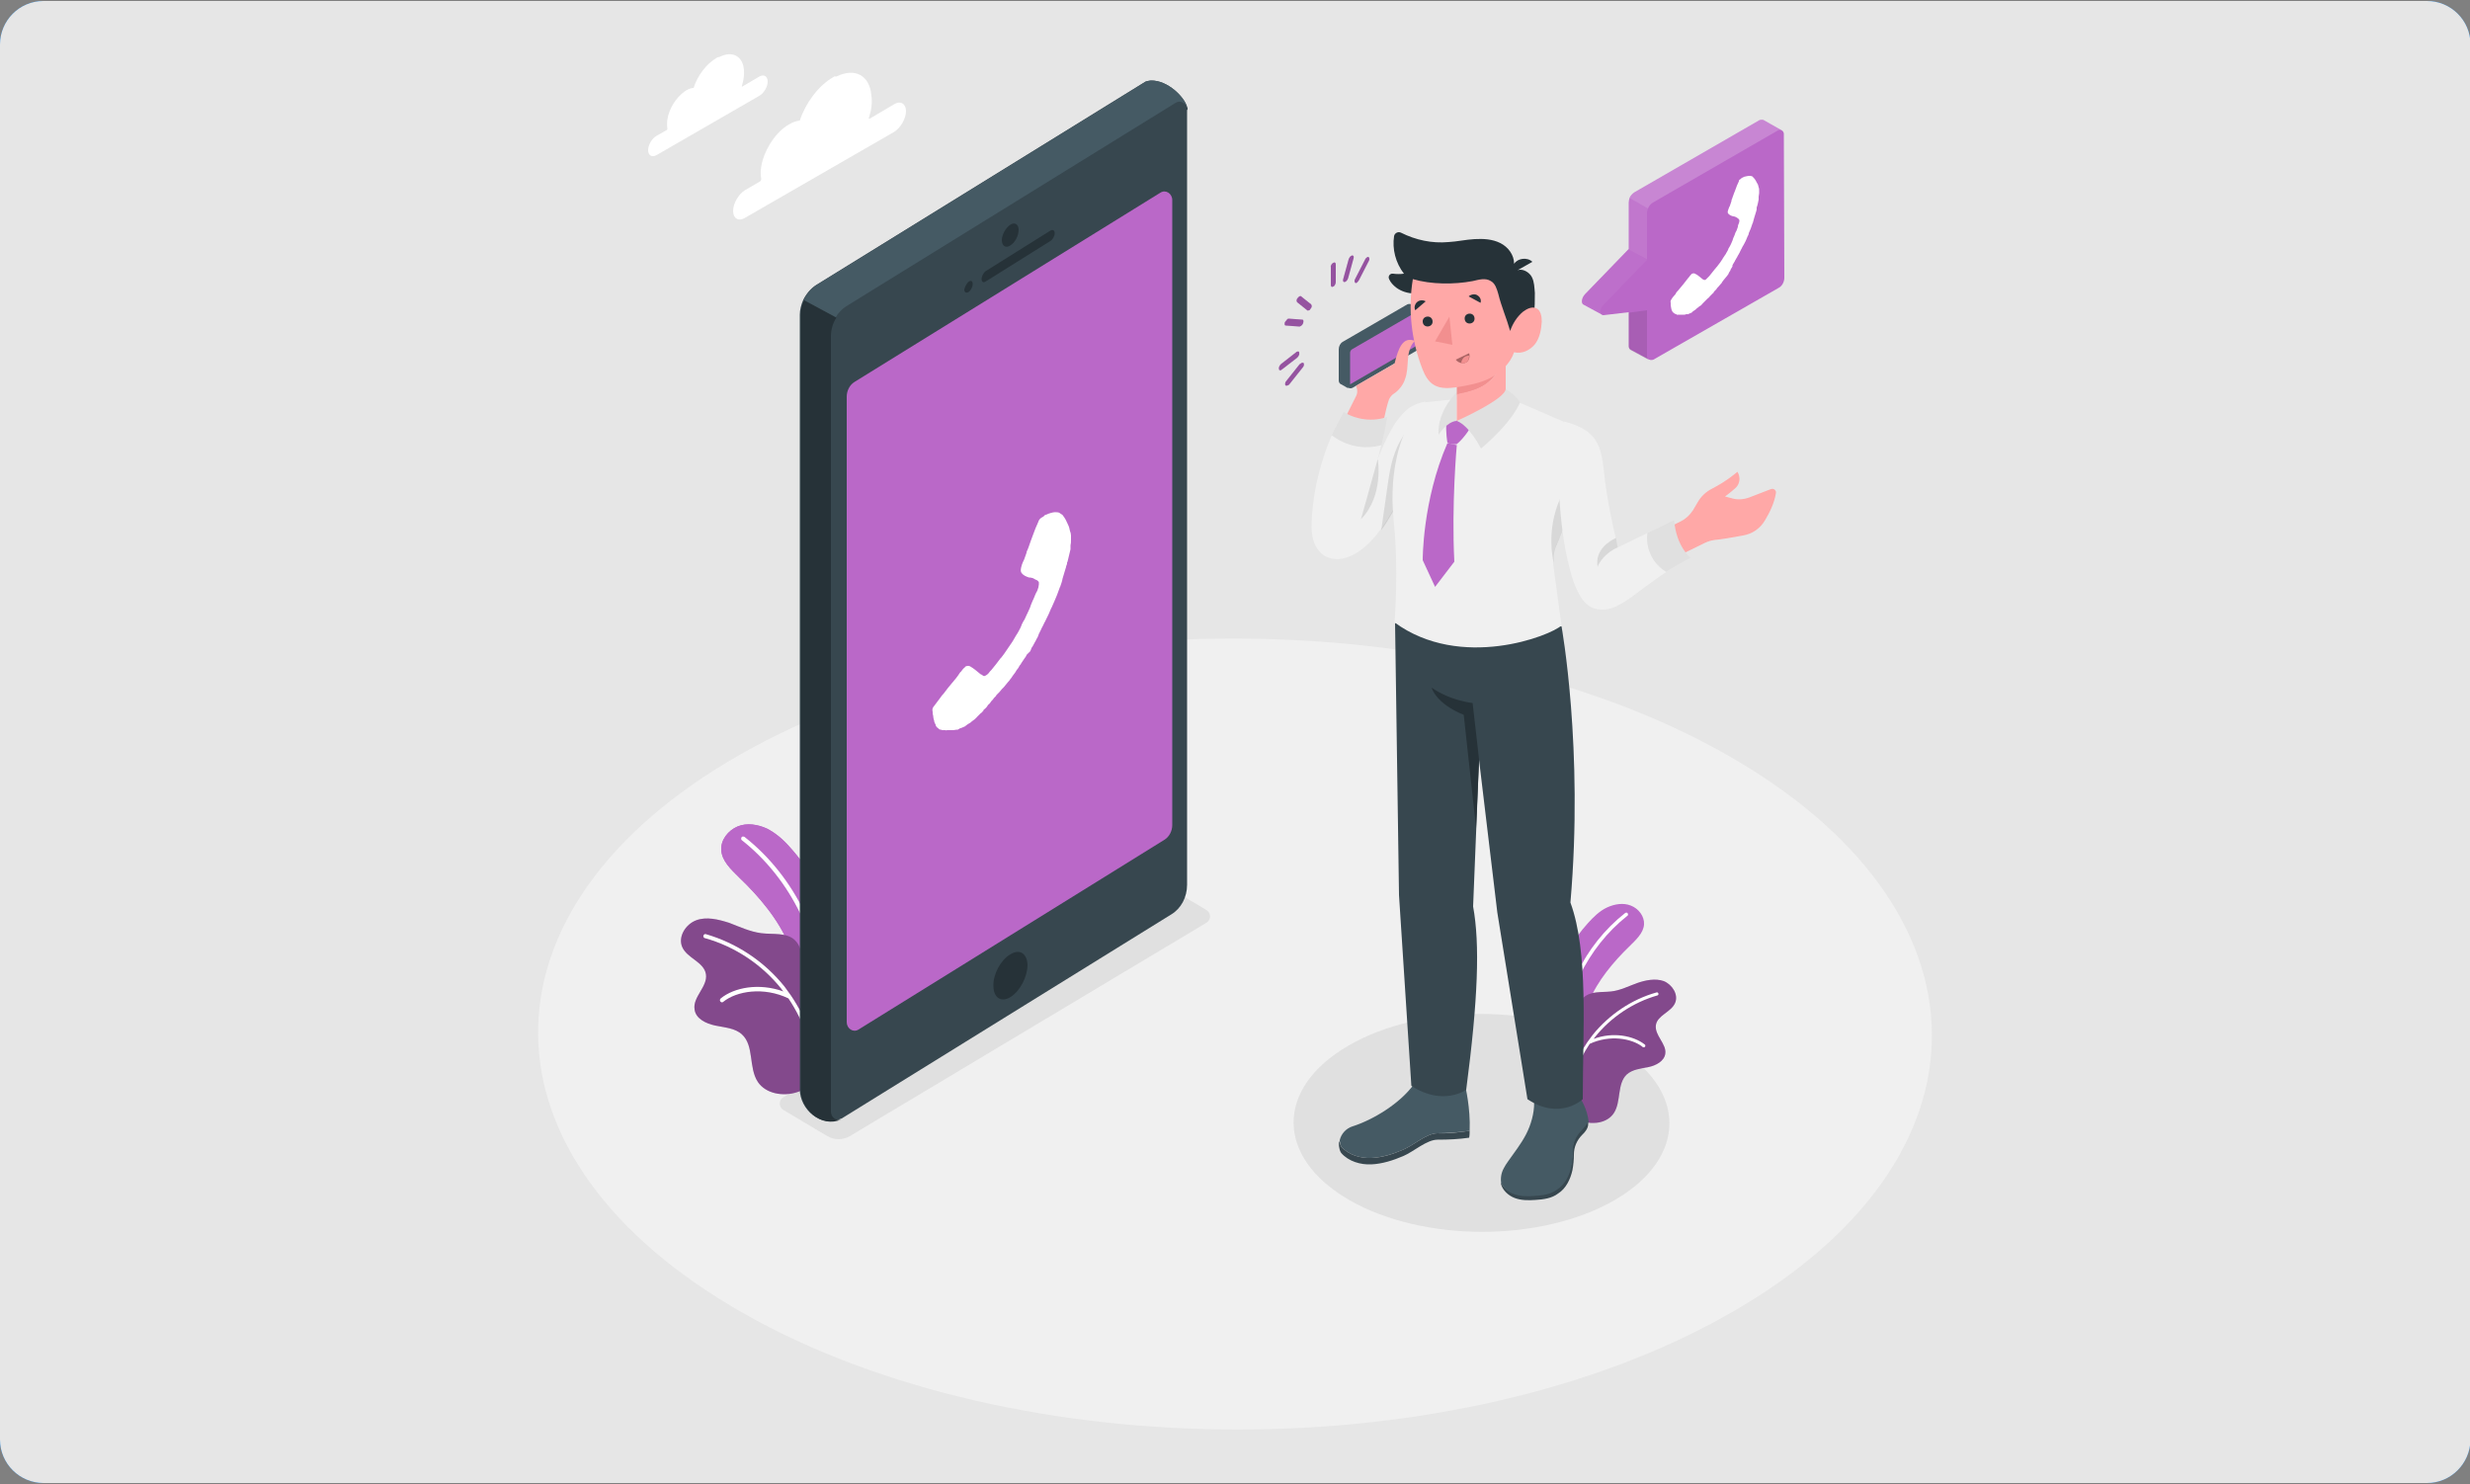 <?xml version="1.0" encoding="utf-8"?>
<!-- Generator: Adobe Illustrator 21.1.0, SVG Export Plug-In . SVG Version: 6.00 Build 0)  -->
<svg version="1.1" id="Layer_1" xmlns="http://www.w3.org/2000/svg" xmlns:xlink="http://www.w3.org/1999/xlink" x="0px" y="0px"
	 viewBox="0 0 500 300.4" style="enable-background:new 0 0 500 300.4;" xml:space="preserve">
<rect x="0" y="0" width="500" height="300.4" fill="#808080" stroke="none"/>
<style type="text/css">
	.st0{fill:#0F8FFF;}
	.st1{clip-path:url(#SVGID_3_);}
	.st2{fill:#E6E6E6;}
	.st3{fill:#F0F0F0;}
	.st4{fill:#FFFFFF;}
	.st5{fill:#E0E0E0;}
	.st6{fill:#BA68C8;}
	.st7{opacity:0.3;}
	.st8{opacity:0.2;}
	.st9{fill:#455A64;}
	.st10{fill:#37474F;}
	.st11{fill:#263238;}
	.st12{fill:#FFA8A7;}
	.st13{opacity:0.1;}
	.st14{fill:#F28F8F;}
	.st15{opacity:0.2;fill:#FFFFFF;}
	.st16{opacity:0.1;fill:#FFFFFF;}
	.st17{opacity:5.000000e-02;fill:#FFFFFF;}
</style>
<g>
	<g>
		<g>
			<g>
				<g>
					<path id="SVGID_1_" class="st0" d="M491.3,300.2H8.8c-4.8,0-8.8-3.9-8.8-8.8V9c0-4.8,3.9-8.8,8.8-8.8h482.5
						c4.8,0,8.8,3.9,8.8,8.8v282.5C500,296.3,496.1,300.2,491.3,300.2z"/>
				</g>
				<g>
					<g>
						<g>
							<g>
								<defs>
									<path id="SVGID_2_" d="M491.3,300.2H8.8c-4.8,0-8.8-3.9-8.8-8.8V9c0-4.8,3.9-8.8,8.8-8.8h482.5c4.8,0,8.8,3.9,8.8,8.8
										v282.5C500,296.3,496.1,300.2,491.3,300.2z"/>
								</defs>
								<clipPath id="SVGID_3_">
									<use xlink:href="#SVGID_2_"  style="overflow:visible;"/>
								</clipPath>
								<g class="st1">
									<rect class="st2" width="500.7" height="300.7"/>
								</g>
							</g>
						</g>
					</g>
				</g>
			</g>
		</g>
	</g>
</g>
<g id="Layer_4">
</g>
<g id="Layer_5">
</g>
<g id="Layer_10">
</g>
<g id="Layer_11">
</g>
<g id="Layer_17">
</g>
<g id="Layer_18">
</g>
<g id="Layer_31">
</g>
<g id="Layer_30">
</g>
<g id="Layer_29">
</g>
<g id="Layer_28">
</g>
<g id="Layer_16">
</g>
<g id="Layer_27">
</g>
<g id="Layer_15">
</g>
<g id="Layer_25">
</g>
<g id="Layer_24">
</g>
<g id="Layer_23">
</g>
<g id="Layer_22">
</g>
<g id="Layer_21">
</g>
<g id="Layer_20">
</g>
<g id="Layer_38">
</g>
<g id="Layer_37">
</g>
<g id="Layer_36">
</g>
<g id="Layer_35">
</g>
<g id="Layer_34">
</g>
<g id="Layer_33">
</g>
<g id="Layer_32">
</g>
<g id="Layer_14">
</g>
<g id="Layer_13">
</g>
<g id="Layer_12">
</g>
<g id="Layer_9">
</g>
<g id="Layer_19">
</g>
<g id="Layer_2">
</g>
<g id="Layer_8">
</g>
<g id="Layer_7">
</g>
<g id="Layer_6">
</g>
<g id="Layer_42">
</g>
<g id="Layer_41">
</g>
<g id="Layer_40">
</g>
<g>
	<g>
		<path class="st3" d="M349.4,152.7c55.3,31.3,55.6,82,0.7,113.2c-54.9,31.3-144.2,31.3-199.5,0c-55.3-31.3-55.6-82-0.7-113.2
			S294.2,121.4,349.4,152.7z"/>
	</g>
	<g>
		<path class="st4" d="M168.7,15.6c-3,1.7-5.6,5.2-6.8,8.8c-0.7,0.1-1.4,0.3-2.2,0.8c-0.2,0.1-0.3,0.2-0.5,0.3
			c-2.5,1.7-4.6,5.1-5.1,8.2c-0.2,1-0.1,1.8,0,2.6c0,0.1-0.1,0.3-0.2,0.4l-3.1,1.8c-1.3,0.8-2.4,2.7-2.4,4.2c0,1.5,1.1,2.2,2.4,1.4
			l30.2-17.4c1.3-0.8,2.4-2.7,2.4-4.2c0-1.5-1.1-2.2-2.4-1.4l-4.9,2.9c-0.2,0.1-0.3,0-0.2-0.2c0.5-1.5,0.7-3,0.5-4.4
			c-0.3-4.1-3.3-5.8-7.1-3.9C169,15.4,168.8,15.5,168.7,15.6z"/>
	</g>
	<g>
		<path class="st4" d="M145.1,11.7c-2.1,1.2-3.9,3.6-4.7,6.1c-0.5,0-1,0.2-1.5,0.5c-0.1,0.1-0.2,0.1-0.3,0.2
			c-1.7,1.2-3.2,3.5-3.5,5.7c-0.1,0.7-0.1,1.3,0,1.8c0,0.1,0,0.2-0.1,0.3l-2.1,1.2c-0.9,0.5-1.7,1.8-1.7,2.9c0,1.1,0.8,1.5,1.7,1
			l20.8-12c0.9-0.5,1.7-1.8,1.7-2.9c0-1.1-0.8-1.5-1.7-1l-3.4,2c-0.1,0.1-0.2,0-0.1-0.2c0.3-1,0.5-2.1,0.4-3.1
			c-0.2-2.8-2.3-4-4.9-2.7C145.3,11.6,145.2,11.6,145.1,11.7z"/>
	</g>
	<g>
		<path class="st5" d="M158.6,224.7l8.9,5.3c1.4,0.8,3.1,0.8,4.5,0l72.2-43.2c1-0.6,1-2,0-2.6l-8.9-5.3c-1.4-0.8-3.1-0.8-4.5,0
			l-72.2,43.2C157.6,222.6,157.6,224.1,158.6,224.7z"/>
	</g>
	<g>
		<path class="st5" d="M326.7,211.7c14.9,8.6,15,22.6,0.2,31.2c-14.8,8.6-38.9,8.6-53.8,0c-14.9-8.6-15-22.6-0.2-31.2
			C287.6,203.1,311.7,203.1,326.7,211.7z"/>
	</g>
	<g>
		<path class="st6" d="M149.6,177.6c-1.6-1.6-3.5-3.3-3.6-5.6c-0.1-2,1.4-3.9,3.3-4.7s4.1-0.4,5.9,0.4c1.8,0.9,3.4,2.3,4.7,3.8
			c8,8.8,11.5,21.5,8.9,33.1c-0.2,0.8-0.4,1.6-1.1,2c-1.1,0.6-2.4-0.4-3.1-1.4c-1.6-2.2-2.9-4.6-3.7-7.2c-0.7-2.2-0.4-4.6-1.2-6.7
			C157.7,186.2,153.5,181.3,149.6,177.6z"/>
		<path class="st6" d="M149.6,177.6c-1.6-1.6-3.5-3.3-3.6-5.6c-0.1-2,1.4-3.9,3.3-4.7s4.1-0.4,5.9,0.4c1.8,0.9,3.4,2.3,4.7,3.8
			c8,8.8,11.5,21.5,8.9,33.1c-0.2,0.8-0.4,1.6-1.1,2c-1.1,0.6-2.4-0.4-3.1-1.4c-1.6-2.2-2.9-4.6-3.7-7.2c-0.7-2.2-0.4-4.6-1.2-6.7
			C157.7,186.2,153.5,181.3,149.6,177.6z"/>
		<g>
			<path class="st4" d="M166.7,203.7L166.7,203.7c-0.2,0-0.4-0.2-0.4-0.4c0-12.7-6.2-25.4-16.1-33.2c-0.2-0.1-0.2-0.4-0.1-0.6
				c0.1-0.2,0.4-0.2,0.6-0.1c10.2,8,16.5,21,16.5,33.9C167.2,203.5,167,203.7,166.7,203.7z"/>
		</g>
		<path class="st6" d="M161.3,221.1c-2.8,0.9-6.3,0.3-7.9-2.1c-1.9-2.9-0.7-7.3-3.2-9.6c-1.4-1.3-3.5-1.4-5.4-1.8s-4-1.4-4.2-3.3
			c-0.4-2.5,2.7-4.6,2.3-7.1c-0.4-2.5-3.8-3.2-4.8-5.5c-0.9-2.1,0.7-4.6,2.8-5.4c2.1-0.8,4.5-0.2,6.7,0.5c2.1,0.8,4.2,1.8,6.5,2.1
			c2.4,0.3,5.1-0.2,6.8,1.4c2.3,2.2,1,6.3,2.8,8.9c1.2,1.7,3.5,2.4,5.2,3.6c2.2,1.5,3.5,4.2,3.4,6.8c-0.1,2.9-1.6,5-3.7,6.6
			C166.2,218.1,164.2,220.2,161.3,221.1z"/>
		<path class="st7" d="M161.3,221.1c-2.8,0.9-6.3,0.3-7.9-2.1c-1.9-2.9-0.7-7.3-3.2-9.6c-1.4-1.3-3.5-1.4-5.4-1.8s-4-1.4-4.2-3.3
			c-0.4-2.5,2.7-4.6,2.3-7.1c-0.4-2.5-3.8-3.2-4.8-5.5c-0.9-2.1,0.7-4.6,2.8-5.4c2.1-0.8,4.5-0.2,6.7,0.5c2.1,0.8,4.2,1.8,6.5,2.1
			c2.4,0.3,5.1-0.2,6.8,1.4c2.3,2.2,1,6.3,2.8,8.9c1.2,1.7,3.5,2.4,5.2,3.6c2.2,1.5,3.5,4.2,3.4,6.8c-0.1,2.9-1.6,5-3.7,6.6
			C166.2,218.1,164.2,220.2,161.3,221.1z"/>
		<path class="st4" d="M160.1,201.5C160.1,201.5,160.1,201.5,160.1,201.5c-0.4-0.6-0.9-1.2-1.3-1.8c-4.1-5.1-9.7-8.8-15.9-10.6
			c-0.2-0.1-0.5,0.1-0.5,0.3c-0.1,0.2,0.1,0.5,0.3,0.5c6.1,1.7,11.6,5.4,15.5,10.3c0.1,0.2,0.2,0.3,0.4,0.5c-5-1.8-10-0.8-12.7,1.4
			c-0.2,0.2-0.2,0.4-0.1,0.6c0.1,0.1,0.2,0.2,0.3,0.2c0.1,0,0.2,0,0.3-0.1c2.7-2.2,8.2-3.1,13.2-0.7c3.1,4.6,5,10,5.3,15.5
			c0,0.2,0.2,0.4,0.4,0.4c0,0,0,0,0,0c0.2,0,0.4-0.2,0.4-0.5C165.3,211.8,163.3,206.2,160.1,201.5z"/>
	</g>
	<g>
		<path class="st6" d="M329.8,191.6c1.3-1.3,2.9-2.7,3-4.5c0.1-1.6-1.1-3.2-2.7-3.8c-1.5-0.6-3.3-0.3-4.8,0.4
			c-1.5,0.7-2.7,1.9-3.8,3.1c-6.5,7.1-9.3,17.4-7.2,26.9c0.1,0.6,0.3,1.3,0.9,1.6c0.9,0.5,1.9-0.4,2.5-1.2c1.3-1.8,2.3-3.8,3-5.9
			c0.5-1.8,0.3-3.8,1-5.5C323.3,198.6,326.7,194.6,329.8,191.6z"/>
		<g>
			<path class="st4" d="M315.9,212.8L315.9,212.8c0.2,0,0.4-0.2,0.4-0.4c0-10.3,5-20.6,13.1-27c0.2-0.1,0.2-0.3,0.1-0.5
				c-0.1-0.2-0.3-0.2-0.5-0.1c-8.3,6.5-13.4,17-13.3,27.5C315.6,212.6,315.7,212.8,315.9,212.8z"/>
		</g>
		<path class="st6" d="M320.3,227c2.3,0.7,5.1,0.3,6.4-1.7c1.5-2.3,0.6-5.9,2.6-7.8c1.1-1,2.8-1.2,4.4-1.5c1.5-0.3,3.2-1.2,3.4-2.7
			c0.3-2-2.2-3.7-1.9-5.8c0.3-2,3.1-2.6,3.9-4.5c0.7-1.7-0.6-3.7-2.3-4.4c-1.7-0.6-3.7-0.2-5.4,0.4c-1.7,0.6-3.4,1.5-5.3,1.7
			c-1.9,0.2-4.1-0.1-5.5,1.2c-1.9,1.8-0.8,5.1-2.3,7.2c-1,1.4-2.8,1.9-4.2,2.9c-1.8,1.2-2.8,3.4-2.8,5.5c0,2.3,1.3,4,3,5.4
			C316.3,224.5,318,226.2,320.3,227z"/>
		<path class="st7" d="M320.3,227c2.3,0.7,5.1,0.3,6.4-1.7c1.5-2.3,0.6-5.9,2.6-7.8c1.1-1,2.8-1.2,4.4-1.5c1.5-0.3,3.2-1.2,3.4-2.7
			c0.3-2-2.2-3.7-1.9-5.8c0.3-2,3.1-2.6,3.9-4.5c0.7-1.7-0.6-3.7-2.3-4.4c-1.7-0.6-3.7-0.2-5.4,0.4c-1.7,0.6-3.4,1.5-5.3,1.7
			c-1.9,0.2-4.1-0.1-5.5,1.2c-1.9,1.8-0.8,5.1-2.3,7.2c-1,1.4-2.8,1.9-4.2,2.9c-1.8,1.2-2.8,3.4-2.8,5.5c0,2.3,1.3,4,3,5.4
			C316.3,224.5,318,226.2,320.3,227z"/>
		<path class="st4" d="M321.3,211C321.3,211,321.4,211,321.3,211c0.4-0.5,0.7-1,1.1-1.5c3.3-4.1,7.9-7.2,12.9-8.6
			c0.2-0.1,0.4,0.1,0.4,0.2c0.1,0.2-0.1,0.4-0.2,0.4c-4.9,1.4-9.4,4.4-12.6,8.4c-0.1,0.1-0.2,0.3-0.3,0.4c4-1.5,8.1-0.6,10.3,1.1
			c0.2,0.1,0.2,0.3,0.1,0.5c-0.1,0.1-0.2,0.1-0.3,0.1c-0.1,0-0.2,0-0.2-0.1c-2.2-1.7-6.6-2.5-10.7-0.6c-2.5,3.7-4,8.1-4.3,12.6
			c0,0.2-0.2,0.3-0.4,0.3c0,0,0,0,0,0c-0.2,0-0.3-0.2-0.3-0.4C317.1,219.4,318.7,214.8,321.3,211z"/>
	</g>
	<g>
		<g>
			<g>
				<g>
					<path class="st6" d="M269.9,53.2c0.3-0.2,0.5,0,0.5,0.3l0,3.6c0,0.3-0.2,0.8-0.5,0.9c-0.3,0.2-0.5,0-0.5-0.3l0-3.6
						C269.3,53.8,269.6,53.3,269.9,53.2z"/>
				</g>
				<g>
					<path class="st6" d="M263,60c0.2-0.1,0.3-0.1,0.4,0l2,1.6c0.2,0.2,0.2,0.6-0.1,0.9c-0.1,0.2-0.2,0.3-0.3,0.3
						c-0.2,0.1-0.3,0.1-0.4,0l-2-1.6c-0.2-0.2-0.2-0.6,0.1-0.9C262.8,60.2,262.9,60.1,263,60z"/>
				</g>
				<g>
					<path class="st6" d="M260.6,64.6c0.1-0.1,0.2-0.1,0.3-0.1l2.7,0.2c0.3,0,0.3,0.3,0.2,0.7c-0.1,0.3-0.3,0.5-0.5,0.6
						c-0.1,0.1-0.2,0.1-0.3,0.1l-2.7-0.2c-0.3,0-0.3-0.3-0.2-0.7C260.3,65,260.5,64.7,260.6,64.6z"/>
				</g>
				<g>
					<path class="st6" d="M263.4,73.5c0.2-0.1,0.4-0.1,0.5,0c0.1,0.2,0.1,0.6-0.2,0.9l-2.7,3.4c-0.1,0.1-0.2,0.2-0.3,0.2
						c-0.2,0.1-0.4,0.1-0.5,0c-0.1-0.2-0.1-0.6,0.2-0.9l2.7-3.4C263.2,73.7,263.3,73.6,263.4,73.5z"/>
				</g>
				<g>
					<path class="st6" d="M262.5,71.2c0.3-0.1,0.5-0.1,0.5,0.2c0.1,0.3-0.1,0.7-0.4,1l-3.1,2.4c0,0-0.1,0-0.1,0.1
						c-0.3,0.1-0.5,0.1-0.5-0.2c-0.1-0.3,0.1-0.7,0.4-1L262.5,71.2C262.4,71.3,262.4,71.2,262.5,71.2z"/>
				</g>
				<g>
					<path class="st6" d="M276.7,52.1c0.1-0.1,0.2-0.1,0.3-0.1c0.2,0.1,0.3,0.5,0.1,0.8l-2,3.9c-0.1,0.2-0.3,0.4-0.4,0.5
						c-0.1,0.1-0.2,0.1-0.3,0.1c-0.2-0.1-0.3-0.5-0.1-0.8l2-3.9C276.4,52.3,276.6,52.2,276.7,52.1z"/>
				</g>
				<g>
					<path class="st6" d="M273.5,51.8c0.1,0,0.1-0.1,0.2-0.1c0.3,0,0.4,0.2,0.3,0.6l-1.1,4c-0.1,0.3-0.3,0.6-0.5,0.7
						c-0.1,0-0.1,0.1-0.2,0.1c-0.3,0-0.4-0.2-0.3-0.6l1.1-4C273.1,52.2,273.3,51.9,273.5,51.8z"/>
				</g>
			</g>
			<g class="st8">
				<g>
					<path d="M269.9,53.2c0.3-0.2,0.5,0,0.5,0.3l0,3.6c0,0.3-0.2,0.8-0.5,0.9c-0.3,0.2-0.5,0-0.5-0.3l0-3.6
						C269.3,53.8,269.6,53.3,269.9,53.2z"/>
				</g>
				<g>
					<path d="M263,60c0.2-0.1,0.3-0.1,0.4,0l2,1.6c0.2,0.2,0.2,0.6-0.1,0.9c-0.1,0.2-0.2,0.3-0.3,0.3c-0.2,0.1-0.3,0.1-0.4,0l-2-1.6
						c-0.2-0.2-0.2-0.6,0.1-0.9C262.8,60.2,262.9,60.1,263,60z"/>
				</g>
				<g>
					<path d="M260.6,64.6c0.1-0.1,0.2-0.1,0.3-0.1l2.7,0.2c0.3,0,0.3,0.3,0.2,0.7c-0.1,0.3-0.3,0.5-0.5,0.6
						c-0.1,0.1-0.2,0.1-0.3,0.1l-2.7-0.2c-0.3,0-0.3-0.3-0.2-0.7C260.3,65,260.5,64.7,260.6,64.6z"/>
				</g>
				<g>
					<path d="M263.4,73.5c0.2-0.1,0.4-0.1,0.5,0c0.1,0.2,0.1,0.6-0.2,0.9l-2.7,3.4c-0.1,0.1-0.2,0.2-0.3,0.2c-0.2,0.1-0.4,0.1-0.5,0
						c-0.1-0.2-0.1-0.6,0.2-0.9l2.7-3.4C263.2,73.7,263.3,73.6,263.4,73.5z"/>
				</g>
				<g>
					<path d="M262.5,71.2c0.3-0.1,0.5-0.1,0.5,0.2c0.1,0.3-0.1,0.7-0.4,1l-3.1,2.4c0,0-0.1,0-0.1,0.1c-0.3,0.1-0.5,0.1-0.5-0.2
						c-0.1-0.3,0.1-0.7,0.4-1L262.5,71.2C262.4,71.3,262.4,71.2,262.5,71.2z"/>
				</g>
				<g>
					<path d="M276.7,52.1c0.1-0.1,0.2-0.1,0.3-0.1c0.2,0.1,0.3,0.5,0.1,0.8l-2,3.9c-0.1,0.2-0.3,0.4-0.4,0.5
						c-0.1,0.1-0.2,0.1-0.3,0.1c-0.2-0.1-0.3-0.5-0.1-0.8l2-3.9C276.4,52.3,276.6,52.2,276.7,52.1z"/>
				</g>
				<g>
					<path d="M273.5,51.8c0.1,0,0.1-0.1,0.2-0.1c0.3,0,0.4,0.2,0.3,0.6l-1.1,4c-0.1,0.3-0.3,0.6-0.5,0.7c-0.1,0-0.1,0.1-0.2,0.1
						c-0.3,0-0.4-0.2-0.3-0.6l1.1-4C273.1,52.2,273.3,51.9,273.5,51.8z"/>
				</g>
			</g>
		</g>
		<g>
			<g>
				<path class="st9" d="M271.5,232.1c1.5,1.7,3.9,2.4,6.1,2.3c2.2-0.1,4.4-0.8,6.5-1.7c2.1-0.9,4.7-3.3,6.9-3.3
					c2.1,0,4.5-0.2,6.5-0.5c0.2-4.6-0.9-9.1-0.9-9.1l-10.4-0.3c-2.8,3.9-8.3,7.2-12.4,8.5c-1.3,0.4-2.3,1.5-2.6,2.8c0,0,0,0,0,0.1
					C271.3,231.7,271.5,232.1,271.5,232.1z"/>
				<path class="st10" d="M291,229.4c-2.2,0-4.8,2.4-6.9,3.3c-2.1,0.9-4.2,1.6-6.5,1.7c-2.2,0.1-4.6-0.6-6.1-2.3
					c0,0-0.2-0.4-0.4-1.1c0,0,0,0,0-0.1c-0.1,0.5-0.1,0.9,0,1.4c0.1,0.7,0.4,1.1,0.4,1.1c1.5,1.7,3.9,2.4,6.1,2.3
					c2.2-0.1,4.4-0.8,6.5-1.7c2.1-0.9,4.7-3.3,6.9-3.3c2.3,0,4.3-0.1,6.4-0.4c0.1-0.5,0.1-1,0.1-1.4
					C295.5,229.2,293,229.5,291,229.4z"/>
			</g>
			<g>
				<path class="st10" d="M318.3,232.7c0,1.1-0.1,2.2-0.3,3.2c-0.4,1.9-1.3,3.7-2.9,4.7c-1.3,0.9-3,1.2-4.6,1.3
					c-1.4,0.1-2.9,0.1-4.2-0.4c-1-0.4-1.9-1.1-2.5-2.1c0,0,0,0,0,0.1c0.3,1.4,1.5,2.5,2.8,3c1.3,0.5,2.8,0.5,4.2,0.4
					c1.6-0.1,3.3-0.3,4.6-1.3c1.6-1,2.5-2.9,2.9-4.7c0.2-1.1,0.3-2.1,0.3-3.2c0-1.5,0.6-2.9,1.7-4c0.3-0.3,0.5-0.5,0.7-0.8
					c0.3-0.4,0.5-0.9,0.5-1.4c0-0.2,0-0.4-0.1-0.6c-0.4,0.5-1.3,1.5-1.5,1.8C319,229.8,318.3,231.2,318.3,232.7z"/>
				<path class="st9" d="M310.4,221.5c0.4,2.2,0,4.5-0.8,6.6c-0.8,2.1-2.1,3.9-3.4,5.7c-0.6,0.9-1.3,1.7-1.8,2.7
					c-0.5,0.9-0.7,2-0.5,3.1c0.5,0.9,1.4,1.7,2.5,2.1c1.3,0.5,2.8,0.5,4.2,0.4c1.6-0.1,3.3-0.3,4.6-1.3c1.6-1,2.5-2.9,2.9-4.7
					c0.2-1.1,0.3-2.1,0.3-3.2c0-1.5,0.6-2.9,1.7-4c0.2-0.2,1.1-1.3,1.5-1.8c-0.3-2.7-1.6-4.6-1.6-4.6L310.4,221.5z"/>
			</g>
			<g>
				<path class="st10" d="M282.4,126.1l0.8,55.1l2.5,38.6c6.4,4.2,11.1,0.8,11.1,0.8c2.4-18.3,2.8-29.5,1.4-37.1l1.2-29.7l3.7,30.9
					l6.1,37.8c6.6,4.4,11.2,0,11.2,0c0-14,1.2-29.7-2.5-39.8c2.7-31.2-1.8-55.9-1.8-55.9L282.4,126.1z"/>
				<path class="st11" d="M298.1,142.3l1.3,11.4l-0.6,13.9l-2.5-22.9c-5.7-2.3-6.5-5.5-6.5-5.5C293.7,141.9,298.1,142.3,298.1,142.3
					z"/>
			</g>
			<g>
				<g>
					<path class="st9" d="M287.3,62.4l-1.5-0.8c0,0,0,0,0,0l-0.1,0l0,0c-0.2-0.1-0.5-0.1-0.8,0l-13.1,7.6c-0.5,0.3-0.8,0.9-0.8,1.5
						V77c0,0.3,0.1,0.5,0.3,0.7l0,0l0,0c0.1,0,0.1,0.1,0.2,0.1l1.4,0.8l-0.1-1.2l12.5-7.2c0.5-0.3,0.8-0.9,0.8-1.5v-5.5L287.3,62.4z
						"/>
					<path class="st9" d="M286.9,70.9l-13.1,7.6c-0.6,0.3-1.3-0.1-1.3-0.7v-6.4c0-0.6,0.3-1.2,0.8-1.5l13.1-7.6
						c0.6-0.3,1.3,0.1,1.3,0.7v6.4C287.7,70.1,287.4,70.6,286.9,70.9z"/>
					<path class="st6" d="M273.3,71.4c0-0.3,0.2-0.6,0.4-0.7l13.1-7.6v6.4c0,0.3-0.2,0.6-0.4,0.7l-13.1,7.6L273.3,71.4z"/>
				</g>
				<g>
					<path class="st12" d="M281.2,80.8c0.2-0.4,0.5-0.8,0.8-1c1.1-0.7,2-1.8,2.4-3c0.5-1.3,0.5-2.7,0.6-4c0.1-1.4,0.4-2.8,1.4-3.8
						c-2.3-0.9-3.3,1.2-4.1,4.6l-7.8,4.5l0.1,0.3c0.2,0.5,0.2,1.1,0,1.6l-2.3,4.6c4,2.7,7.7,0.9,7.7,0.9
						C280.4,83.6,280.9,81.5,281.2,80.8z"/>
					<g>
						<path class="st5" d="M279.6,90.2c0.4-1.7,0.9-3.8,1.2-5.8c-2.9,1-6.2,0.6-8.8-1c-0.9,1.6-1.7,3.2-2.5,4.9
							C272.4,90.4,276.2,91.1,279.6,90.2z"/>
						<path class="st3" d="M278.9,92.9c0,0,0.3-1.1,0.7-2.8c-3.4,1-7.2,0.2-10-2c-2.2,5.1-3.6,10.6-4,16.1c-0.1,1.6-0.2,3.3,0.2,4.9
							c0.4,1.6,1.4,3.1,2.9,3.7c2.1,0.9,4.5,0.1,6.4-1.2c3.5-2.4,5.7-6.3,7.8-10l5.7-20.3C285.3,81.8,282.5,83.7,278.9,92.9z"/>
					</g>
					<path class="st13" d="M278.9,92.9c-1.3,4.7-3.4,12.2-3.4,12.2C280.2,100.3,278.9,92.9,278.9,92.9z"/>
					<path class="st13" d="M287.8,84.5c-1.7,1.2-3.2,2.7-4.2,4.5c-1.9,3.2-2.4,6.9-2.9,10.6c-0.4,2.6-0.7,5.1-1.1,7.7
						c1.3-1.7,2.3-3.6,3.4-5.5L287.8,84.5z"/>
				</g>
			</g>
			<g>
				<path class="st3" d="M294.7,80.8l-6.1,0.6c-5,4.4-7.5,13.6-6.5,23.7c1.1,10.1,0.2,20.9,0.2,20.9c13.4,9.8,31.6,2.7,33.8,0.6
					l-1.7-12.4c-0.1-1.4,0.1-2.8,0.7-4.1c1.3-2.9,3.5-8.8,3.8-13.2c0.4-6.3-2.5-11.6-2.5-11.6l-8.8-3.8L294.7,80.8z"/>
				<path class="st13" d="M315.2,110.1c1.1-2.6,3-7.4,3.6-11.6c-1.2,0.8-2.6,1.5-3.1,2.7c-1.7,4-2.1,8.5-1.2,12.7
					C314.4,112.6,314.6,111.3,315.2,110.1z"/>
			</g>
			<g>
				<g>
					<path class="st6" d="M293,89.7c-5.1,11.7-5,23.7-5,23.7l2.5,5.4l3.9-5.1c-0.6-11.6,0.5-23.6,0.5-23.6L293,89.7z"/>
					<path class="st6" d="M292.8,85.2c-0.2,2.3,0.2,4.4,0.2,4.4c0.7,0.5,1.9,0.3,1.9,0.3c1.6-1.3,3-3.7,3-3.7l-3-1.1H292.8z"/>
				</g>
				<g>
					<g>
						<path class="st5" d="M294.9,85.2c2.6,1,4.9,5.6,4.9,5.6c6.8-5.8,7.9-9.4,7.9-9.4c-1.8-2.5-3.7-2.9-3.7-2.9L294.9,85.2z"/>
						<path class="st5" d="M294.9,85.2c-2,0.1-3.7,2.8-3.7,2.8c-0.3-4.9,3.7-8.6,3.7-8.6V85.2z"/>
					</g>
					<g>
						<path class="st14" d="M304.2,73.1l-9.3,3.3v3.5c2.1-0.4,4.2-0.9,5.9-2.1C302.4,76.6,303.6,74.9,304.2,73.1z"/>
						<path class="st12" d="M304.2,73.1c-0.6,1.9-1.8,3.5-3.4,4.6c-1.7,1.2-3.8,1.7-5.9,2.1v5.4c0,0,9.9-4.4,9.9-6.5
							c0-2.1,0-5.9,0-5.9L304.2,73.1z"/>
					</g>
				</g>
				<g>
					<path class="st11" d="M286.3,59.4c-1.3,0-2.6-0.4-3.7-1.2c-0.6-0.5-1.1-1-1.4-1.7c-0.3-0.6,0.2-1.2,0.8-1.1
						c0.7,0.1,1.5,0.1,2.2,0c-1.7-2.2-2.4-5-2-7.6c0.1-0.6,0.8-1,1.4-0.7c3,1.5,6.3,2.2,9.6,1.9c1.8-0.1,3.5-0.5,5.3-0.6
						c1.8-0.1,3.6,0,5.2,0.8c1.6,0.8,2.8,2.4,2.8,4.2c0.4-0.6,1-0.9,1.7-1c0.7-0.1,1.5,0.1,2,0.6c-1,0.6-2,1.1-3,1.7
						c1-0.4,2.4,0.4,2.9,1.4c0.5,1,0.5,2.1,0.6,3.2c0,1.5,0,3-0.2,4.4s-0.7,2.9-1.7,4c-0.8,1-1.8,1.7-3,2.1
						c-1.6,0.5-3.3,0.3-4.9-0.2c-1.6-0.5-3-1.3-4.5-2.2C292.7,65.2,289.3,62.2,286.3,59.4z"/>
					<path class="st12" d="M286,56.5c-1,6.1-0.3,12.4,1.9,18.1c0.5,1.3,1.2,2.7,2.5,3.4c1.3,0.7,2.9,0.6,4.4,0.4
						c2.4-0.4,4.8-0.8,6.9-1.9c2.1-1.1,4-2.9,4.8-5.2c1.6,0.4,3.2-0.4,4.2-1.6c1-1.3,1.3-3,1.4-4.6c0-1-0.2-2.3-1.1-2.7
						c-0.9-0.4-1.9,0.1-2.7,0.7c-1.2,1-2.1,2.4-2.6,3.9c-0.7-2.5-1.8-5-2.4-7.5c-0.3-1-0.6-2.1-1.5-2.6c-1.1-0.7-2.4-0.3-3.7,0
						C294.4,57.6,289.7,57.6,286,56.5z"/>
					<polygon class="st14" points="293.4,64.1 290.5,69.1 294,69.8 					"/>
					<path class="st14" d="M297.4,71.5c-0.9,0.4-1.8,0.9-2.7,1.3c0.4,0.6,1.4,0.9,2,0.6C297.4,73.1,297.6,72.2,297.4,71.5z"/>
					<path class="st7" d="M297.4,71.5c-0.9,0.4-1.8,0.9-2.7,1.3c0.4,0.6,1.4,0.9,2,0.6C297.4,73.1,297.6,72.2,297.4,71.5z"/>
					<path class="st14" d="M295.8,73.5c0.3,0.1,0.7,0,0.9-0.1c0.5-0.2,0.7-0.8,0.7-1.4c-0.4,0-0.8,0.1-1.1,0.4
						C296.1,72.6,295.8,73,295.8,73.5z"/>
					<ellipse transform="matrix(0.995 -0.1 0.1 0.995 -4.962 30.158)" class="st11" cx="297.5" cy="64.4" rx="1" ry="1"/>
					<ellipse transform="matrix(0.995 -0.1 0.1 0.995 -5.058 29.309)" class="st11" cx="289" cy="65" rx="1" ry="1"/>
					<path class="st11" d="M288.6,61c-0.7,0.6-1.4,1.2-2.1,1.8c-0.3-0.5-0.1-1.2,0.3-1.6C287.3,60.7,288.1,60.7,288.6,61z"/>
					<path class="st11" d="M297.3,60c0.8,0.4,1.6,0.9,2.4,1.3c0.2-0.6-0.1-1.2-0.6-1.5C298.6,59.4,297.7,59.6,297.3,60z"/>
				</g>
			</g>
			<g>
				<path class="st12" d="M337.1,107.1l3.2-1.6c1-0.5,1.8-1.3,2.4-2.2l1-1.7c0.7-1.2,1.7-2.1,2.9-2.7c3.1-1.6,5.1-3.4,5.1-3.4l0,0
					c0.7,1.1,0.5,2.5-0.4,3.3c-1,0.9-2.1,1.7-2.1,1.7l1.5,0.4c1.1,0.3,2.3,0.2,3.4-0.2l4.4-1.7c0.6-0.2,1.1,0.3,1,0.8
					c-0.3,2-1.3,4-2.2,5.5c-1,1.7-2.6,2.8-4.5,3.1c-2.2,0.4-4.4,0.8-5.7,0.9c-0.7,0.1-1.4,0.3-2,0.6l-4.7,2.3L337.1,107.1z"/>
				<path class="st3" d="M334.1,112.1c-0.6-1.3-0.7-2.8-0.6-4.2l-6,2.9c0,0-1.8-7.3-2.6-13.4c-0.7-6.1-0.6-10.2-8.4-12.1l-0.8,16
					c0,0,1,19.5,6.6,21.7c4.6,1.8,7.9-2.6,15-7.2C335.9,114.9,334.7,113.6,334.1,112.1z"/>
				<path class="st13" d="M323.4,114.8c0.2-0.9,1.7-3,4.1-4c0,0-0.2-0.7-0.4-1.9C325.8,109.5,322.8,111.3,323.4,114.8z"/>
				<path class="st5" d="M338.9,105.3l-5.4,2.6c-0.2,1.4,0,2.9,0.6,4.2c0.6,1.5,1.8,2.8,3.2,3.6c1.5-0.9,3.1-1.9,4.9-2.8
					C342.2,112.9,339.3,110.6,338.9,105.3z"/>
			</g>
		</g>
	</g>
	<g>
		<path class="st6" d="M361.1,27.1c0-0.3-0.2-0.6-0.4-0.7l0,0l-3.7-2.1c0,0,0,0,0,0l0,0v0c-0.2-0.1-0.5-0.1-0.8,0l-25.3,14.6
			c-0.5,0.3-0.8,0.7-1,1.1c-0.1,0.3-0.2,0.7-0.2,1l0,9.4l-8.8,9.1c-0.8,0.8-0.9,2-0.3,2.2l3.5,1.9c0.1,0.1,0.3,0.2,0.5,0.2l5.1-0.6
			l0,6.9c0,0.3,0.2,0.6,0.4,0.7l0,0l0,0c0,0,0,0,0,0l3.7,2c0,0,0,0,0.1,0c0,0,0,0,0,0c0.2,0.1,0.5,0.1,0.8,0L360,58.3
			c0.8-0.4,1.2-1.3,1.2-2.1L361.1,27.1z M334,41.5C334,41.5,333.9,41.5,334,41.5C333.9,41.5,334,41.5,334,41.5z M333.8,41.8
			C333.7,41.8,333.7,41.8,333.8,41.8C333.7,41.8,333.7,41.8,333.8,41.8z M333.4,42.6c0,0,0,0.1,0,0.1
			C333.4,42.7,333.4,42.6,333.4,42.6z M334.2,41.3C334.2,41.3,334.2,41.2,334.2,41.3C334.2,41.2,334.2,41.3,334.2,41.3z"/>
		<g>
			<path class="st4" d="M352.4,36.2c-0.1,0.1-0.2,0.1-0.3,0.2c-0.1,0.1-0.1,0.2-0.1,0.3c-0.3,0.6-0.5,1.1-0.7,1.7
				c-0.2,0.5-0.4,1-0.6,1.6c0,0.1-0.1,0.2-0.1,0.3c-0.1,0.1-0.1,0.3-0.1,0.4c-0.1,0.3-0.2,0.6-0.3,0.9c0,0.1-0.1,0.2-0.1,0.2
				c-0.1,0.2-0.2,0.5-0.3,0.8c-0.1,0.3-0.1,0.5,0.1,0.7c0.3,0.3,0.6,0.4,1,0.5c0,0,0.1,0,0.1,0c0.1,0,0.2,0.1,0.3,0.1
				c0.2,0.1,0.4,0.2,0.5,0.3c0,0,0.1,0,0.1,0.1c0,0,0.1,0.1,0.1,0.1c0,0.1,0.1,0.1,0.1,0.1c0,0.1,0,0.2,0,0.3c0,0.1-0.1,0.3-0.1,0.4
				c-0.1,0.2-0.2,0.4-0.2,0.7c0,0.1-0.1,0.2-0.1,0.3c-0.1,0.3-0.2,0.6-0.4,0.9c-0.1,0.3-0.2,0.6-0.3,0.8c-0.1,0.2-0.2,0.4-0.2,0.5
				c0,0.1-0.1,0.2-0.1,0.3c-0.1,0.2-0.2,0.5-0.3,0.7c0,0.1-0.1,0.1-0.1,0.2c-0.1,0.2-0.2,0.4-0.4,0.7c0,0.1-0.1,0.2-0.1,0.3
				c-0.1,0.2-0.3,0.5-0.4,0.7c0,0.1-0.1,0.1-0.1,0.2c-0.2,0.2-0.3,0.5-0.5,0.7c0,0.1-0.1,0.1-0.1,0.2c-0.3,0.5-0.6,0.9-1,1.4
				c-0.1,0.2-0.3,0.3-0.4,0.5c0,0-0.1,0.1-0.1,0.1c-0.4,0.5-0.8,1-1.2,1.5c-0.1,0.1-0.3,0.3-0.4,0.4c-0.1,0.1-0.2,0.2-0.3,0.3
				c-0.2,0.1-0.3,0.1-0.5,0c-0.1-0.1-0.2-0.1-0.3-0.2c0,0,0,0-0.1-0.1c-0.4-0.3-0.8-0.7-1.3-0.9c-0.2-0.1-0.3-0.1-0.6,0
				c0,0-0.1,0.1-0.1,0.1c-0.2,0.2-0.3,0.3-0.5,0.6c0,0-0.1,0.1-0.1,0.1c-0.4,0.5-0.7,0.9-1.1,1.4c-0.3,0.4-0.7,0.8-1,1.2
				c-0.2,0.2-0.4,0.4-0.5,0.7c-0.2,0.2-0.4,0.5-0.6,0.7c-0.1,0.1-0.1,0.2-0.2,0.3c-0.2,0.3-0.3,0.5-0.2,0.8c0,0.2,0,0.3,0,0.5
				c0,0.2,0.1,0.4,0.1,0.6c0,0.1,0.1,0.3,0.1,0.4c0,0,0,0.1,0.1,0.1c0,0,0,0.1,0,0.1c0,0,0,0.1,0.1,0.1c0,0.1,0.1,0.2,0.2,0.2
				c0.1,0.1,0.1,0.1,0.2,0.2c0.1,0,0.1,0,0.2,0.1c0.1,0,0.1,0,0.1,0c0,0,0.1,0,0.1,0.1c0,0,0,0,0.1,0c0.1,0,0.1,0,0.2,0
				c0,0,0.1,0,0.1,0c0.1,0,0.2,0,0.3,0c0.1,0,0.2,0,0.3,0c0.1,0,0.2,0,0.3,0c0.1,0,0.1,0,0.2,0c0.1,0,0.3,0,0.4-0.1c0,0,0,0,0.1,0
				c0.1,0,0.1,0,0.2,0c0,0,0.1,0,0.1,0c0.1,0,0.1,0,0.2-0.1c0.2-0.1,0.3-0.1,0.5-0.2c0,0,0.1,0,0.1-0.1c0,0,0.1,0,0.1-0.1
				c0.1-0.1,0.2-0.1,0.3-0.2c0.2-0.1,0.2-0.2,0.3-0.2c0.1-0.1,0.2-0.2,0.3-0.3c0.1-0.1,0.2-0.1,0.3-0.2c0,0,0.1-0.1,0.1-0.1
				c0,0,0,0,0.1-0.1c0.1,0,0.1-0.1,0.2-0.1c0.2-0.1,0.3-0.3,0.5-0.5c0.1-0.1,0.2-0.2,0.3-0.3c0,0,0.1-0.1,0.1-0.1
				c0.2-0.2,0.4-0.4,0.6-0.6c0.2-0.1,0.3-0.3,0.5-0.5c0.1-0.1,0.2-0.2,0.4-0.4c0.1-0.1,0.1-0.1,0.2-0.2c0.1,0,0.1-0.1,0.1-0.2
				c0,0,0.1,0,0.1-0.1c0,0,0.1-0.1,0.1-0.1c0.1-0.1,0.1-0.1,0.2-0.2c0.1-0.1,0.2-0.2,0.3-0.4c0,0,0.1-0.1,0.1-0.1
				c0,0,0.1-0.1,0.1-0.1c0.2-0.2,0.4-0.5,0.6-0.7c0.1-0.1,0.2-0.2,0.2-0.3c0.1-0.1,0.2-0.3,0.3-0.4c0.2-0.2,0.3-0.4,0.5-0.6
				c0.1-0.1,0.1-0.2,0.2-0.2c0-0.1,0.1-0.1,0.1-0.2c0.1-0.1,0.2-0.2,0.2-0.3c0-0.1,0.1-0.1,0.1-0.2c0-0.1,0.1-0.1,0.1-0.2
				c0.1-0.1,0.2-0.2,0.2-0.4c0.1-0.2,0.2-0.3,0.3-0.5c0,0,0.1-0.1,0.1-0.2c0,0,0-0.1,0-0.1c0,0,0-0.1,0-0.1c0-0.1,0.1-0.1,0.1-0.2
				c0.1-0.2,0.2-0.3,0.3-0.5c0.1-0.1,0.1-0.2,0.1-0.2c0.1-0.2,0.3-0.5,0.4-0.7c0.1-0.1,0.1-0.1,0.1-0.2c0.1-0.2,0.2-0.3,0.3-0.5
				c0-0.1,0.1-0.1,0.1-0.2c0.1-0.1,0.1-0.2,0.1-0.2c0.1-0.2,0.2-0.4,0.3-0.6c0.1-0.1,0.1-0.2,0.2-0.4c0.1-0.2,0.2-0.3,0.3-0.5
				c0.3-0.5,0.5-1,0.7-1.5c0-0.1,0.1-0.2,0.1-0.2c0.1-0.2,0.2-0.4,0.2-0.6c0.3-0.6,0.5-1.2,0.7-1.8c0-0.1,0-0.1,0.1-0.2
				c0.1-0.4,0.2-0.7,0.3-1.1c0.1-0.4,0.3-0.9,0.4-1.3c0-0.1,0.1-0.3,0.1-0.4c0,0,0-0.1,0-0.1c0,0,0-0.1,0-0.1c0-0.1,0-0.1,0-0.2
				c0.2-0.5,0.3-1.1,0.4-1.6c0,0,0-0.1,0-0.1c0-0.1,0-0.1,0-0.1c0,0,0-0.1,0-0.1c0,0,0-0.1,0-0.1c0-0.1,0-0.1,0-0.2
				c0-0.2,0.1-0.5,0.1-0.7c0-0.1,0-0.2,0-0.3c0-0.1,0-0.1,0-0.2c0,0,0-0.1,0-0.1c0-0.2,0-0.4-0.1-0.6c-0.1-0.3-0.1-0.6-0.3-0.8
				c-0.2-0.4-0.4-0.8-0.7-1.1c-0.1-0.1-0.2-0.2-0.3-0.3c0,0,0-0.1-0.1,0c-0.1-0.1-0.2-0.1-0.4-0.1c-0.4,0-0.8,0.1-1.2,0.2
				c0,0-0.1,0-0.1,0.1c-0.1,0-0.2,0.1-0.3,0.1c0,0,0,0-0.1,0C352.6,36.1,352.5,36.1,352.4,36.2z"/>
		</g>
		<path class="st13" d="M333.4,72.2c0,0.3,0.2,0.6,0.4,0.7l-3.7-2c0,0,0,0,0,0l0,0l0,0c-0.2-0.1-0.4-0.4-0.4-0.7l0-6.9l3.7-0.5
			L333.4,72.2z"/>
		<path class="st15" d="M330.9,38.9l25.3-14.6c0.3-0.2,0.6-0.1,0.8,0v0l0,0c0,0,0,0,0,0l3.7,2.1l0,0c-0.2-0.1-0.5-0.2-0.8,0
			L334.6,41c-0.5,0.3-0.8,0.7-1,1.2l-3.7-2.1C330.1,39.6,330.4,39.2,330.9,38.9z"/>
		<path class="st16" d="M329.7,50.5l0-9.4c0-0.4,0.1-0.7,0.2-1l3.7,2.1c-0.1,0.3-0.2,0.6-0.2,0.9l0,9.4L329.7,50.5L329.7,50.5z"/>
		<path class="st17" d="M320.9,59.6l8.8-9.1l3.7,2.1l0,0l-8.8,9.1c-0.7,0.7-0.8,1.7-0.5,2.1l-3.5-1.9
			C320,61.6,320.1,60.4,320.9,59.6z"/>
	</g>
	<g>
		<g>
			<path class="st10" d="M240.3,21.6L240.3,21.6c-0.5-1.9-3.9-5.4-7.4-5.3c-0.1,0-0.7,0.1-1,0.2l-66.7,41.2c-1.1,0.7-2,1.8-2.6,3
				c-0.4,0.9-0.7,2-0.7,3v156.8c0,4,4.2,7.8,8.2,6c0,0,0,0,0,0c0.1,0,0.2-0.1,0.3-0.1l66.7-41.3c2-1.2,3.2-3.5,3.2-6V22.3
				C240.5,22.1,240.4,21.8,240.3,21.6z"/>
			<path class="st6" d="M171.4,80.3c0-1.2,0.6-2.4,1.6-3L234.9,39c1.1-0.7,2.4,0.2,2.4,1.5V167c0,1.2-0.6,2.4-1.6,3l-61.9,38.4
				c-1.1,0.7-2.4-0.2-2.4-1.5V80.3z"/>
			<path class="st11" d="M162.1,63.8v156.8c0,4,4.2,7.8,8.2,6c0,0,0,0,0,0c-1,0.4-2.1-0.4-2.1-1.6V68.1c0-1.4,0.4-2.7,1.1-3.8
				l-6.5-3.5C162.3,61.7,162.1,62.7,162.1,63.8z"/>
			<path class="st9" d="M233,16.3c-0.1,0-0.7,0.1-1,0.2l-66.7,41.2c-1.1,0.7-2,1.8-2.6,3l6.5,3.5c0.5-0.9,1.3-1.7,2.1-2.2l66.7-41.2
				c0.8-0.5,1.8-0.1,2.2,0.8l0,0C239.8,19.7,236.4,16.2,233,16.3z"/>
			<g>
				<g>
					<path class="st11" d="M212.6,46.7c0.5-0.3,0.9-0.1,0.9,0.5c0,0.6-0.4,1.3-0.9,1.6l-13.1,8.2c-0.5,0.3-0.8,0-0.8-0.5
						c0-0.6,0.4-1.3,0.8-1.6L212.6,46.7z"/>
				</g>
				<g>
					<path class="st11" d="M196.1,57c0.5-0.3,0.8-0.1,0.8,0.5c0,0.6-0.4,1.3-0.8,1.6c-0.5,0.3-0.9,0.1-0.9-0.5
						C195.3,58.1,195.7,57.3,196.1,57z"/>
				</g>
			</g>
			<g>
				<path class="st11" d="M204.5,45.5c0.9-0.6,1.7-0.1,1.7,1c0,1.2-0.7,2.6-1.7,3.2c-0.9,0.6-1.7,0.1-1.7-1.1
					C202.8,47.5,203.6,46.1,204.5,45.5z"/>
			</g>
			<g>
				<path class="st11" d="M204.5,193.2c1.9-1.2,3.4-0.2,3.5,2.1c0,2.4-1.5,5.3-3.4,6.5c-1.9,1.2-3.5,0.2-3.5-2.2
					C201,197.2,202.6,194.3,204.5,193.2z"/>
			</g>
		</g>
		<g>
			<path class="st4" d="M210.8,104.8c-0.1,0.1-0.3,0.2-0.4,0.4c-0.1,0.1-0.2,0.3-0.2,0.4c-0.4,0.9-0.8,1.8-1.1,2.7
				c-0.3,0.8-0.6,1.6-0.9,2.5c-0.1,0.2-0.1,0.3-0.2,0.5c-0.1,0.2-0.2,0.4-0.2,0.6c-0.2,0.5-0.3,0.9-0.5,1.4
				c-0.1,0.1-0.1,0.3-0.2,0.4c-0.2,0.4-0.3,0.8-0.4,1.2c-0.1,0.5-0.1,0.8,0.1,1.1c0.4,0.5,0.9,0.7,1.5,0.9c0,0,0.1,0,0.2,0
				c0.2,0,0.3,0.1,0.5,0.1c0.3,0.1,0.5,0.3,0.8,0.4c0.1,0,0.1,0.1,0.2,0.1c0.1,0.1,0.1,0.1,0.2,0.2c0.1,0.1,0.1,0.2,0.1,0.2
				c0,0.1,0,0.2,0,0.4c0,0.2-0.1,0.4-0.1,0.6c-0.1,0.3-0.2,0.7-0.4,1c-0.1,0.1-0.1,0.3-0.2,0.4c-0.2,0.5-0.4,1-0.6,1.4
				c-0.2,0.5-0.4,0.9-0.5,1.3c-0.1,0.3-0.3,0.6-0.4,0.9c-0.1,0.1-0.1,0.3-0.2,0.4c-0.2,0.4-0.3,0.7-0.5,1.1
				c-0.1,0.1-0.1,0.2-0.2,0.3c-0.2,0.4-0.4,0.7-0.5,1.1c-0.1,0.1-0.1,0.3-0.2,0.4c-0.2,0.4-0.4,0.8-0.6,1.1
				c-0.1,0.1-0.1,0.2-0.2,0.3c-0.2,0.4-0.5,0.8-0.7,1.2c-0.1,0.1-0.1,0.2-0.2,0.3c-0.5,0.7-1,1.5-1.5,2.2c-0.2,0.3-0.4,0.5-0.6,0.8
				c-0.1,0.1-0.1,0.1-0.2,0.2c-0.6,0.8-1.2,1.6-1.8,2.3c-0.2,0.2-0.4,0.4-0.6,0.7c-0.2,0.2-0.3,0.3-0.5,0.4c-0.3,0.2-0.5,0.2-0.7,0
				c-0.1-0.1-0.3-0.2-0.4-0.2c0-0.1-0.1-0.1-0.1-0.1c-0.6-0.5-1.3-1.1-2-1.5c-0.2-0.1-0.5-0.2-0.9,0c-0.1,0-0.1,0.1-0.2,0.2
				c-0.3,0.2-0.5,0.5-0.8,0.9c-0.1,0-0.1,0.1-0.2,0.2c-0.5,0.8-1.1,1.5-1.7,2.2c-0.5,0.6-1,1.2-1.5,1.9c-0.3,0.3-0.6,0.7-0.8,1
				c-0.3,0.4-0.6,0.8-0.9,1.2c-0.1,0.1-0.2,0.3-0.3,0.4c-0.4,0.4-0.4,0.8-0.3,1.2c0,0.3,0,0.5,0.1,0.8c0,0.3,0.1,0.7,0.2,1
				c0,0.2,0.1,0.4,0.2,0.6c0,0.1,0.1,0.1,0.1,0.2c0,0.1,0,0.1,0,0.1c0,0.1,0.1,0.1,0.1,0.2c0.1,0.2,0.2,0.3,0.3,0.3
				c0.1,0.1,0.2,0.2,0.3,0.3c0.1,0,0.2,0.1,0.2,0.1c0.1,0,0.1,0,0.2,0c0.1,0,0.1,0.1,0.2,0.1c0,0,0.1,0,0.1,0c0.1,0,0.2,0,0.3,0
				c0,0,0.1,0,0.2,0c0.1,0,0.3,0.1,0.4,0c0.1,0,0.3,0,0.5,0c0.2,0,0.3,0,0.5,0c0.1,0,0.2,0,0.3,0c0.2,0,0.4-0.1,0.7-0.1
				c0,0,0.1,0,0.1,0c0.1,0,0.2,0,0.2-0.1c0.1,0,0.1,0,0.2-0.1c0.2-0.1,0.2-0.1,0.3-0.1c0.2-0.1,0.5-0.2,0.7-0.3
				c0.1,0,0.1-0.1,0.2-0.1c0,0,0.1-0.1,0.1-0.1c0.1-0.1,0.3-0.2,0.4-0.3c0.3-0.2,0.4-0.2,0.5-0.3c0.2-0.1,0.3-0.3,0.5-0.4
				c0.1-0.1,0.3-0.2,0.4-0.3c0.1,0,0.1-0.1,0.2-0.2c0,0,0.1-0.1,0.1-0.1c0.1-0.1,0.2-0.1,0.2-0.2c0.2-0.2,0.5-0.5,0.7-0.7
				c0.2-0.1,0.4-0.3,0.5-0.5c0.1,0,0.1-0.1,0.1-0.2c0.4-0.3,0.7-0.6,0.9-1c0.3-0.2,0.5-0.5,0.7-0.8c0.2-0.2,0.4-0.4,0.5-0.6
				c0.1-0.1,0.2-0.2,0.3-0.3c0.1-0.1,0.2-0.2,0.2-0.3c0,0,0.1-0.1,0.1-0.1c0.1-0.1,0.1-0.1,0.2-0.2c0.1-0.1,0.2-0.2,0.3-0.3
				c0.2-0.2,0.3-0.4,0.5-0.6c0.1-0.1,0.1-0.1,0.2-0.2c0.1-0.1,0.1-0.1,0.2-0.2c0.3-0.4,0.6-0.7,0.9-1.1c0.1-0.1,0.3-0.3,0.4-0.5
				c0.2-0.2,0.3-0.4,0.5-0.7c0.2-0.3,0.5-0.6,0.7-1c0.1-0.2,0.2-0.3,0.3-0.4c0.1-0.1,0.1-0.2,0.2-0.3c0.1-0.2,0.2-0.4,0.3-0.5
				c0.1-0.1,0.2-0.2,0.2-0.3c0.1-0.1,0.1-0.2,0.2-0.3c0.1-0.2,0.3-0.4,0.4-0.6c0.2-0.3,0.4-0.5,0.5-0.8c0.1-0.1,0.1-0.2,0.2-0.2
				c0,0,0-0.1,0.1-0.1c0,0,0-0.1,0.1-0.1c0.1-0.1,0.1-0.2,0.2-0.2c0.2-0.2,0.3-0.5,0.4-0.8c0.1-0.2,0.1-0.2,0.2-0.3
				c0.2-0.4,0.4-0.7,0.6-1.1c0.1-0.1,0.1-0.2,0.2-0.4c0.2-0.3,0.3-0.5,0.4-0.8c0-0.1,0.1-0.2,0.1-0.3c0.1-0.2,0.2-0.3,0.2-0.4
				c0.2-0.3,0.3-0.7,0.5-1c0.1-0.2,0.2-0.4,0.3-0.6c0.1-0.3,0.3-0.5,0.4-0.8c0.4-0.8,0.8-1.6,1.1-2.4c0.1-0.1,0.1-0.2,0.2-0.4
				c0.1-0.3,0.3-0.6,0.4-0.9c0.4-0.9,0.8-1.9,1.1-2.8c0-0.1,0.1-0.2,0.1-0.2c0.2-0.6,0.4-1.1,0.5-1.7c0.2-0.7,0.4-1.4,0.6-2
				c0.1-0.2,0.1-0.5,0.2-0.7c0-0.1,0.1-0.2,0.1-0.2c0-0.1,0-0.1,0-0.2c0-0.1,0-0.2,0.1-0.3c0.2-0.8,0.4-1.7,0.6-2.5c0,0,0-0.1,0-0.1
				c0-0.1,0-0.2,0-0.2c0,0,0-0.1,0-0.1c0-0.1,0-0.2,0-0.2c0-0.1,0-0.2,0-0.2c0.1-0.4,0.1-0.7,0.1-1.1c0-0.1,0-0.3,0-0.4
				c0-0.1,0-0.2,0-0.3c0-0.1,0-0.1,0-0.2c0-0.3-0.1-0.7-0.2-0.9c-0.1-0.5-0.2-0.9-0.4-1.3c-0.3-0.7-0.6-1.3-1-1.8
				c-0.1-0.2-0.3-0.3-0.5-0.4c0,0-0.1-0.1-0.1-0.1c-0.2-0.1-0.3-0.2-0.6-0.2c-0.6-0.1-1.2,0.1-1.8,0.3c-0.1,0-0.1,0.1-0.2,0.1
				c-0.2,0.1-0.4,0.1-0.5,0.2c0,0-0.1,0-0.1,0.1C211.1,104.7,210.9,104.7,210.8,104.8z"/>
		</g>
	</g>
</g>
</svg>

